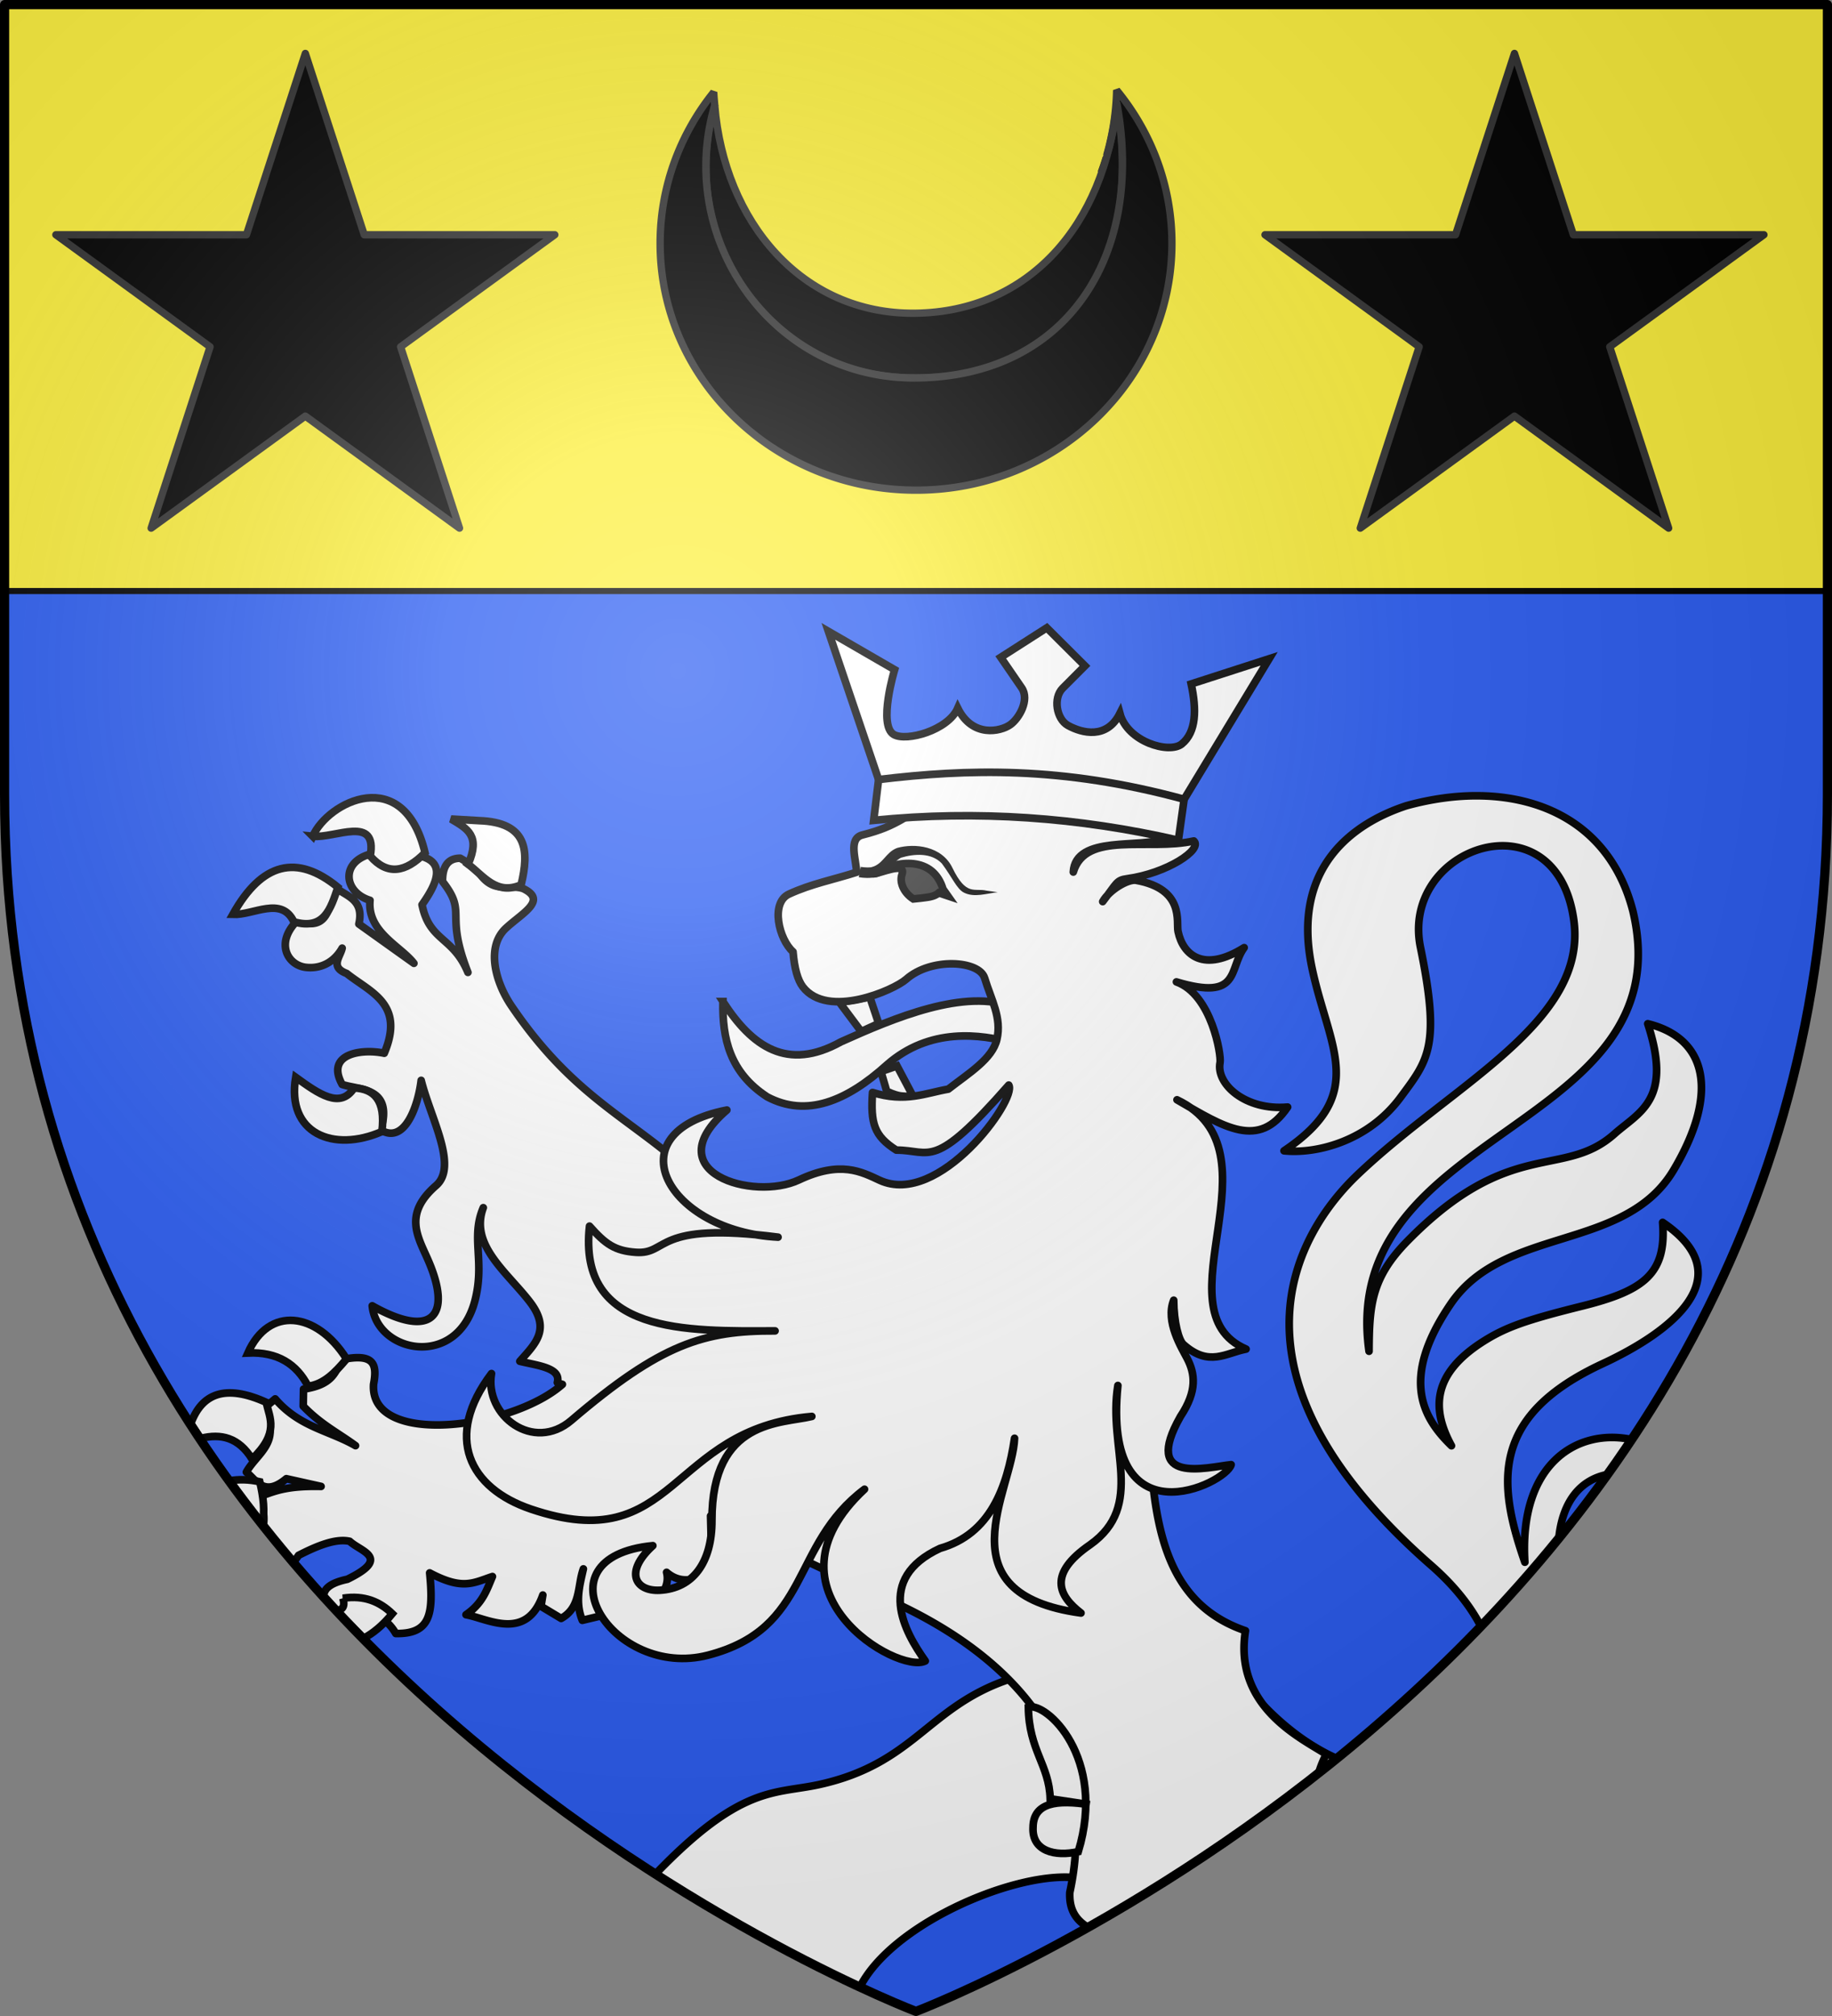 <svg xmlns="http://www.w3.org/2000/svg" xmlns:xlink="http://www.w3.org/1999/xlink" width="600" height="660" version="1.0"><rect width="100%" height="100%" fill="#808080" stroke="none"/><desc>Flag of Canton of Valais (Wallis)</desc><defs><g id="d"><path id="c" d="M0 0v1h.5z" transform="rotate(18 3.157 -.5)"/><use xlink:href="#c" width="810" height="540" transform="scale(-1 1)"/></g><g id="e"><use xlink:href="#d" width="810" height="540" transform="rotate(72)"/><use xlink:href="#d" width="810" height="540" transform="rotate(144)"/></g><g id="g"><path id="f" d="M0 0v1h.5z" transform="rotate(18 3.157 -.5)"/><use xlink:href="#f" width="810" height="540" transform="scale(-1 1)"/></g><g id="h"><use xlink:href="#g" width="810" height="540" transform="rotate(72)"/><use xlink:href="#g" width="810" height="540" transform="rotate(144)"/></g><g id="k"><path id="j" d="M0 0v1h.5z" transform="rotate(18 3.157 -.5)"/><use xlink:href="#j" width="810" height="540" transform="scale(-1 1)"/></g><g id="l"><use xlink:href="#k" width="810" height="540" transform="rotate(72)"/><use xlink:href="#k" width="810" height="540" transform="rotate(144)"/></g><g id="o"><path id="n" d="M0 0v1h.5z" transform="rotate(18 3.157 -.5)"/><use xlink:href="#n" width="810" height="540" transform="scale(-1 1)"/></g><g id="p"><use xlink:href="#o" width="810" height="540" transform="rotate(72)"/><use xlink:href="#o" width="810" height="540" transform="rotate(144)"/></g><g id="s"><use xlink:href="#r" width="810" height="540" transform="rotate(72)"/><use xlink:href="#r" width="810" height="540" transform="rotate(144)"/></g><g id="w"><path id="v" d="M0 0v1h.5z" transform="rotate(18 3.157 -.5)"/><use xlink:href="#v" width="810" height="540" transform="scale(-1 1)"/></g><g id="x"><use xlink:href="#w" width="810" height="540" transform="rotate(72)"/><use xlink:href="#w" width="810" height="540" transform="rotate(144)"/></g><g id="C"><path id="B" d="M0 0v1h.5z" transform="rotate(18 3.157 -.5)"/><use xlink:href="#B" width="810" height="540" transform="scale(-1 1)"/></g><g id="D"><use xlink:href="#C" width="810" height="540" transform="rotate(72)"/><use xlink:href="#C" width="810" height="540" transform="rotate(144)"/></g><g id="G"><use xlink:href="#F" width="810" height="540" transform="rotate(72)"/><use xlink:href="#F" width="810" height="540" transform="rotate(144)"/></g><g id="I"><path id="H" d="M0 0v1h.5z" transform="rotate(18 3.157 -.5)"/><use xlink:href="#H" width="810" height="540" transform="scale(-1 1)"/></g><g id="J"><use xlink:href="#I" width="810" height="540" transform="rotate(72)"/><use xlink:href="#I" width="810" height="540" transform="rotate(144)"/></g><g id="M"><path id="L" d="M0 0v1h.5z" transform="rotate(18 3.157 -.5)"/><use xlink:href="#L" width="810" height="540" transform="scale(-1 1)"/></g><g id="N"><use xlink:href="#M" width="810" height="540" transform="rotate(72)"/><use xlink:href="#M" width="810" height="540" transform="rotate(144)"/></g><g id="P"><path d="m0-1-.309.951.476.155z"/><use xlink:href="#O" width="810" height="540" transform="scale(-1 1)"/></g><g id="Q"><use xlink:href="#P" width="810" height="540" transform="rotate(72)"/><use xlink:href="#P" width="810" height="540" transform="rotate(144)"/></g><g id="T"><path id="S" d="M0 0v1h.5z" transform="rotate(18 3.157 -.5)"/><use xlink:href="#S" width="810" height="540" transform="scale(-1 1)"/></g><g id="W"><path d="m0-1-.309.951.476.155z"/><use xlink:href="#V" width="810" height="540" transform="scale(-1 1)"/></g><g id="X"><use xlink:href="#W" width="810" height="540" transform="rotate(72)"/><use xlink:href="#W" width="810" height="540" transform="rotate(144)"/></g><g id="Z"><path d="m0-1-.309.951.476.155z"/><use xlink:href="#Y" width="810" height="540" transform="scale(-1 1)"/></g><g id="aa"><use xlink:href="#Z" width="810" height="540" transform="rotate(72)"/><use xlink:href="#Z" width="810" height="540" transform="rotate(144)"/></g><g id="ac"><path id="ab" d="M0 0v1h.5z" transform="rotate(18 3.157 -.5)"/><use xlink:href="#ab" width="810" height="540" transform="scale(-1 1)"/></g><g id="ad"><use xlink:href="#ac" width="810" height="540" transform="rotate(72)"/><use xlink:href="#ac" width="810" height="540" transform="rotate(144)"/></g><g id="ag"><path id="af" d="M0 0v1h.5z" transform="rotate(18 3.157 -.5)"/><use xlink:href="#af" width="810" height="540" transform="scale(-1 1)"/></g><g id="ah"><use xlink:href="#ag" width="810" height="540" transform="rotate(72)"/><use xlink:href="#ag" width="810" height="540" transform="rotate(144)"/></g><g id="aj"><path id="ai" d="M0 0v1h.5z" transform="rotate(18 3.157 -.5)"/><use xlink:href="#ai" width="810" height="540" transform="scale(-1 1)"/></g><g id="ak"><use xlink:href="#aj" width="810" height="540" transform="rotate(72)"/><use xlink:href="#aj" width="810" height="540" transform="rotate(144)"/></g><g id="an"><path id="am" d="M0 0v1h.5z" transform="rotate(18 3.157 -.5)"/><use xlink:href="#am" width="810" height="540" transform="scale(-1 1)"/></g><g id="ao"><use xlink:href="#an" width="810" height="540" transform="rotate(72)"/><use xlink:href="#an" width="810" height="540" transform="rotate(144)"/></g><g id="aq"><path id="ap" d="M0 0v1h.5z" transform="rotate(18 3.157 -.5)"/><use xlink:href="#ap" width="810" height="540" transform="scale(-1 1)"/></g><g id="ar"><use xlink:href="#aq" width="810" height="540" transform="rotate(72)"/><use xlink:href="#aq" width="810" height="540" transform="rotate(144)"/></g><g id="au"><path id="at" d="M0 0v1h.5z" transform="rotate(18 3.157 -.5)"/><use xlink:href="#at" width="810" height="540" transform="scale(-1 1)"/></g><g id="av"><use xlink:href="#au" width="810" height="540" transform="rotate(72)"/><use xlink:href="#au" width="810" height="540" transform="rotate(144)"/></g><g id="ax"><path id="aw" d="M0 0v1h.5z" transform="rotate(18 3.157 -.5)"/><use xlink:href="#aw" width="810" height="540" transform="scale(-1 1)"/></g><g id="ay"><use xlink:href="#ax" width="810" height="540" transform="rotate(72)"/><use xlink:href="#ax" width="810" height="540" transform="rotate(144)"/></g><g id="aB"><path id="aA" d="M0 0v1h.5z" transform="rotate(18 3.157 -.5)"/><use xlink:href="#aA" width="810" height="540" transform="scale(-1 1)"/></g><g id="aC"><use xlink:href="#aB" width="810" height="540" transform="rotate(72)"/><use xlink:href="#aB" width="810" height="540" transform="rotate(144)"/></g><g id="aF"><path id="aE" d="M0 0v1h.5z" transform="rotate(18 3.157 -.5)"/><use xlink:href="#aE" width="810" height="540" transform="scale(-1 1)"/></g><g id="aG"><use xlink:href="#aF" width="810" height="540" transform="rotate(72)"/><use xlink:href="#aF" width="810" height="540" transform="rotate(144)"/></g><g id="aJ"><path id="aI" d="M0 0v1h.5z" transform="rotate(18 3.157 -.5)"/><use xlink:href="#aI" width="810" height="540" transform="scale(-1 1)"/></g><g id="aK"><use xlink:href="#aJ" width="810" height="540" transform="rotate(72)"/><use xlink:href="#aJ" width="810" height="540" transform="rotate(144)"/></g><g id="aN"><path id="aM" d="M0 0v1h.5z" transform="rotate(18 3.157 -.5)"/><use xlink:href="#aM" width="810" height="540" transform="scale(-1 1)"/></g><g id="aO"><use xlink:href="#aN" width="810" height="540" transform="rotate(72)"/><use xlink:href="#aN" width="810" height="540" transform="rotate(144)"/></g><g id="aQ"><path id="aP" d="M0 0v1h.5z" transform="rotate(18 3.157 -.5)"/><use xlink:href="#aP" width="810" height="540" transform="scale(-1 1)"/></g><g id="aR"><use xlink:href="#aQ" width="810" height="540" transform="rotate(72)"/><use xlink:href="#aQ" width="810" height="540" transform="rotate(144)"/></g><g id="aU"><path id="aT" d="M0 0v1h.5z" transform="rotate(18 3.157 -.5)"/><use xlink:href="#aT" width="810" height="540" transform="scale(-1 1)"/></g><g id="aX"><path id="aW" d="M0 0v1h.5z" transform="rotate(18 3.157 -.5)"/><use xlink:href="#aW" width="810" height="540" transform="scale(-1 1)"/></g><g id="bc"><path id="bb" d="M0 0v1h.5z" transform="rotate(18 3.157 -.5)"/><use xlink:href="#bb" width="810" height="540" transform="scale(-1 1)"/></g><g id="bd"><use xlink:href="#bc" width="810" height="540" transform="rotate(72)"/><use xlink:href="#bc" width="810" height="540" transform="rotate(144)"/></g><g id="bf"><path d="m0-1-.309.951.476.155z"/><use xlink:href="#be" width="810" height="540" transform="scale(-1 1)"/></g><g id="bg"><use xlink:href="#bf" width="810" height="540" transform="rotate(72)"/><use xlink:href="#bf" width="810" height="540" transform="rotate(144)"/></g><g id="bi"><path id="bh" d="M0 0v1h.5z" transform="rotate(18 3.157 -.5)"/><use xlink:href="#bh" width="810" height="540" transform="scale(-1 1)"/></g><g id="bj"><use xlink:href="#bi" width="810" height="540" transform="rotate(72)"/><use xlink:href="#bi" width="810" height="540" transform="rotate(144)"/></g><g id="bl"><path id="bk" d="M0 0v1h.5z" transform="rotate(18 3.157 -.5)"/><use xlink:href="#bk" width="810" height="540" transform="scale(-1 1)"/></g><g id="bn"><path d="m0-1-.309.951.476.155z"/><use xlink:href="#j" width="810" height="540" transform="scale(-1 1)"/></g><g id="bo"><use xlink:href="#bn" width="810" height="540" transform="rotate(72)"/><use xlink:href="#bn" width="810" height="540" transform="rotate(144)"/></g><g id="bq"><path id="bp" d="M0 0v1h.5z" transform="rotate(18 3.157 -.5)"/><use xlink:href="#bp" width="810" height="540" transform="scale(-1 1)"/></g><g id="br"><use xlink:href="#bq" width="810" height="540" transform="rotate(72)"/><use xlink:href="#bq" width="810" height="540" transform="rotate(144)"/></g><g id="bt"><path id="bs" d="M0 0v1h.5z" transform="rotate(18 3.157 -.5)"/><use xlink:href="#bs" width="810" height="540" transform="scale(-1 1)"/></g><g id="bu"><use xlink:href="#bt" width="810" height="540" transform="rotate(72)"/><use xlink:href="#bt" width="810" height="540" transform="rotate(144)"/></g><g id="bw"><path id="bv" d="M0 0v1h.5z" transform="rotate(18 3.157 -.5)"/><use xlink:href="#bv" width="810" height="540" transform="scale(-1 1)"/></g><g id="bx"><use xlink:href="#bw" width="810" height="540" transform="rotate(72)"/><use xlink:href="#bw" width="810" height="540" transform="rotate(144)"/></g><g id="bz"><path id="by" d="M0 0v1h.5z" transform="rotate(18 3.157 -.5)"/><use xlink:href="#by" width="810" height="540" transform="scale(-1 1)"/></g><g id="bA"><use xlink:href="#bz" width="810" height="540" transform="rotate(72)"/><use xlink:href="#bz" width="810" height="540" transform="rotate(144)"/></g><g id="bE"><path id="bD" d="M0 0v1h.5z" transform="rotate(18 3.157 -.5)"/><use xlink:href="#bD" width="810" height="540" transform="scale(-1 1)"/></g><g id="bF"><use xlink:href="#bE" width="810" height="540" transform="rotate(72)"/><use xlink:href="#bE" width="810" height="540" transform="rotate(144)"/></g><g id="bH"><path id="bG" d="M0 0v1h.5z" transform="rotate(18 3.157 -.5)"/><use xlink:href="#bG" width="810" height="540" transform="scale(-1 1)"/></g><g id="bI"><use xlink:href="#bH" width="810" height="540" transform="rotate(72)"/><use xlink:href="#bH" width="810" height="540" transform="rotate(144)"/></g><g id="bK"><path id="bJ" d="M0 0v1h.5z" transform="rotate(18 3.157 -.5)"/><use xlink:href="#bJ" width="810" height="540" transform="scale(-1 1)"/></g><g id="bL"><use xlink:href="#bK" width="810" height="540" transform="rotate(72)"/><use xlink:href="#bK" width="810" height="540" transform="rotate(144)"/></g><g id="bN"><path id="bM" d="M0 0v1h.5z" transform="rotate(18 3.157 -.5)"/><use xlink:href="#bM" width="810" height="540" transform="scale(-1 1)"/></g><g id="bO"><use xlink:href="#bN" width="810" height="540" transform="rotate(72)"/><use xlink:href="#bN" width="810" height="540" transform="rotate(144)"/></g><g id="z"><path id="O" d="M0 0v1h.5z" transform="rotate(18 3.157 -.5)"/><use xlink:href="#O" width="810" height="540" transform="scale(-1 1)"/></g><g id="A"><use xlink:href="#z" width="810" height="540" transform="rotate(72)"/><use xlink:href="#z" width="810" height="540" transform="rotate(144)"/></g><g id="F"><path id="bR" d="M0 0v1h.5z" transform="rotate(18 3.157 -.5)"/><use xlink:href="#bR" width="810" height="540" transform="scale(-1 1)"/></g><g id="bS"><use xlink:href="#F" width="810" height="540" transform="rotate(72)"/><use xlink:href="#F" width="810" height="540" transform="rotate(144)"/></g><g id="bU"><path id="bT" d="M0 0v1h.5z" transform="rotate(18 3.157 -.5)"/><use xlink:href="#bT" width="810" height="540" transform="scale(-1 1)"/></g><g id="aV"><use xlink:href="#bU" width="810" height="540" transform="rotate(72)"/><use xlink:href="#bU" width="810" height="540" transform="rotate(144)"/></g><g id="bV"><path id="V" d="M0 0v1h.5z" transform="rotate(18 3.157 -.5)"/><use xlink:href="#V" width="810" height="540" transform="scale(-1 1)"/></g><g id="aY"><use xlink:href="#bV" width="810" height="540" transform="rotate(72)"/><use xlink:href="#bV" width="810" height="540" transform="rotate(144)"/></g><g id="r"><path id="bX" d="M0 0v1h.5z" transform="rotate(18 3.157 -.5)"/><use xlink:href="#bX" width="810" height="540" transform="scale(-1 1)"/></g><g id="bY"><use xlink:href="#r" width="810" height="540" transform="rotate(72)"/><use xlink:href="#r" width="810" height="540" transform="rotate(144)"/></g><g id="ba"><path id="ca" d="M0 0v1h.5z" transform="rotate(18 3.157 -.5)"/><use xlink:href="#ca" width="810" height="540" transform="scale(-1 1)"/></g><g id="cb"><use xlink:href="#ba" width="810" height="540" transform="rotate(72)"/><use xlink:href="#ba" width="810" height="540" transform="rotate(144)"/></g><g id="cd"><path id="cc" d="M0 0v1h.5z" transform="rotate(18 3.157 -.5)"/><use xlink:href="#cc" width="810" height="540" transform="scale(-1 1)"/></g><g id="ce"><use xlink:href="#cd" width="810" height="540" transform="rotate(72)"/><use xlink:href="#cd" width="810" height="540" transform="rotate(144)"/></g><g id="cg"><path id="be" d="M0 0v1h.5z" transform="rotate(18 3.157 -.5)"/><use xlink:href="#be" width="810" height="540" transform="scale(-1 1)"/></g><g id="ch"><use xlink:href="#cg" width="810" height="540" transform="rotate(72)"/><use xlink:href="#cg" width="810" height="540" transform="rotate(144)"/></g><g id="ck"><path id="cj" d="M0 0v1h.5z" transform="rotate(18 3.157 -.5)"/><use xlink:href="#cj" width="810" height="540" transform="scale(-1 1)"/></g><g id="U"><use xlink:href="#ck" width="810" height="540" transform="rotate(72)"/><use xlink:href="#ck" width="810" height="540" transform="rotate(144)"/></g><g id="cm"><path id="cl" d="M0 0v1h.5z" transform="rotate(18 3.157 -.5)"/><use xlink:href="#cl" width="810" height="540" transform="scale(-1 1)"/></g><g id="cn"><use xlink:href="#cm" width="810" height="540" transform="rotate(72)"/><use xlink:href="#cm" width="810" height="540" transform="rotate(144)"/></g><g id="cr"><path id="cq" d="M0 0v1h.5z" transform="rotate(18 3.157 -.5)"/><use xlink:href="#cq" width="810" height="540" transform="scale(-1 1)"/></g><g id="ct"><path id="Y" d="M0 0v1h.5z" transform="rotate(18 3.157 -.5)"/><use xlink:href="#Y" width="810" height="540" transform="scale(-1 1)"/></g><g id="cs"><use xlink:href="#ct" width="810" height="540" transform="rotate(72)"/><use xlink:href="#ct" width="810" height="540" transform="rotate(144)"/></g><g id="cv"><path id="cu" d="M0 0v1h.5z" transform="rotate(18 3.157 -.5)"/><use xlink:href="#cu" width="810" height="540" transform="scale(-1 1)"/></g><g id="bm"><use xlink:href="#cv" width="810" height="540" transform="rotate(72)"/><use xlink:href="#cv" width="810" height="540" transform="rotate(144)"/></g><path id="b" d="M2.922 27.673c0-5.952 2.317-9.844 5.579-11.013 1.448-.519 3.307-.273 5.018 1.447 2.119 2.129 2.736 7.993-3.483 9.121.658-.956.619-3.081-.714-3.787-.99-.524-2.113-.253-2.676.123-.824.552-1.729 2.106-1.679 4.108z"/><path id="i" d="m-267.374-6.853-4.849 23.83-4.848-23.83v-44.741h-25.213v14.546h-9.698v-14.546h-14.546v-9.697h14.546v-14.546h9.698v14.546h25.213v-25.213h-14.546v-9.698h14.546v-14.546h9.697v14.546h14.546v9.698h-14.546v25.213h25.213v-14.546h9.698v14.546h14.546v9.697h-14.546v14.546h-9.698v-14.546h-25.213v44.741z" style="fill:#fcef3c;fill-opacity:1;stroke:#000;stroke-width:3.807;stroke-miterlimit:4;stroke-dasharray:none;stroke-opacity:1;display:inline"/><path id="m" d="M2.922 27.673c0-5.952 2.317-9.844 5.579-11.013 1.448-.519 3.307-.273 5.018 1.447 2.119 2.129 2.736 7.993-3.483 9.121.658-.956.619-3.081-.714-3.787-.99-.524-2.113-.253-2.676.123-.824.552-1.729 2.106-1.679 4.108z"/><path id="q" d="M0 0v1h.5z" transform="rotate(18 3.157 -.5)"/><path id="u" d="M2.922 27.673c0-5.952 2.317-9.844 5.579-11.013 1.448-.519 3.307-.273 5.018 1.447 2.119 2.129 2.736 7.993-3.483 9.121.658-.956.619-3.081-.714-3.787-.99-.524-2.113-.253-2.676.123-.824.552-1.729 2.106-1.679 4.108z"/><path id="y" d="M0 0v1h.5z" transform="rotate(18 3.157 -.5)"/><path id="E" d="M0 0v1h.5z" transform="rotate(18 3.157 -.5)"/><path id="K" d="M2.922 27.673c0-5.952 2.317-9.844 5.579-11.013 1.448-.519 3.307-.273 5.018 1.447 2.119 2.129 2.736 7.993-3.483 9.121.658-.956.619-3.081-.714-3.787-.99-.524-2.113-.253-2.676.123-.824.552-1.729 2.106-1.679 4.108z"/><path id="R" d="M2.922 27.673c0-5.952 2.317-9.844 5.579-11.013 1.448-.519 3.307-.273 5.018 1.447 2.119 2.129 2.736 7.993-3.483 9.121.658-.956.619-3.081-.714-3.787-.99-.524-2.113-.253-2.676.123-.824.552-1.729 2.106-1.679 4.108z"/><path id="ae" d="M2.922 27.673c0-5.952 2.317-9.844 5.579-11.013 1.448-.519 3.307-.273 5.018 1.447 2.119 2.129 2.736 7.993-3.483 9.121.658-.956.619-3.081-.714-3.787-.99-.524-2.113-.253-2.676.123-.824.552-1.729 2.106-1.679 4.108z"/><path id="al" d="M2.922 27.673c0-5.952 2.317-9.844 5.579-11.013 1.448-.519 3.307-.273 5.018 1.447 2.119 2.129 2.736 7.993-3.483 9.121.658-.956.619-3.081-.714-3.787-.99-.524-2.113-.253-2.676.123-.824.552-1.729 2.106-1.679 4.108z"/><path id="as" d="M2.922 27.673c0-5.952 2.317-9.844 5.579-11.013 1.448-.519 3.307-.273 5.018 1.447 2.119 2.129 2.736 7.993-3.483 9.121.658-.956.619-3.081-.714-3.787-.99-.524-2.113-.253-2.676.123-.824.552-1.729 2.106-1.679 4.108z"/><path id="az" d="M2.922 27.673c0-5.952 2.317-9.844 5.579-11.013 1.448-.519 3.307-.273 5.018 1.447 2.119 2.129 2.736 7.993-3.483 9.121.658-.956.619-3.081-.714-3.787-.99-.524-2.113-.253-2.676.123-.824.552-1.729 2.106-1.679 4.108z"/><path id="aD" d="M2.922 27.673c0-5.952 2.317-9.844 5.579-11.013 1.448-.519 3.307-.273 5.018 1.447 2.119 2.129 2.736 7.993-3.483 9.121.658-.956.619-3.081-.714-3.787-.99-.524-2.113-.253-2.676.123-.824.552-1.729 2.106-1.679 4.108z"/><path id="aH" d="M2.922 27.673c0-5.952 2.317-9.844 5.579-11.013 1.448-.519 3.307-.273 5.018 1.447 2.119 2.129 2.736 7.993-3.483 9.121.658-.956.619-3.081-.714-3.787-.99-.524-2.113-.253-2.676.123-.824.552-1.729 2.106-1.679 4.108z"/><path id="aL" d="M2.922 27.673c0-5.952 2.317-9.844 5.579-11.013 1.448-.519 3.307-.273 5.018 1.447 2.119 2.129 2.736 7.993-3.483 9.121.658-.956.619-3.081-.714-3.787-.99-.524-2.113-.253-2.676.123-.824.552-1.729 2.106-1.679 4.108z"/><path id="aS" d="M2.922 27.673c0-5.952 2.317-9.844 5.579-11.013 1.448-.519 3.307-.273 5.018 1.447 2.119 2.129 2.736 7.993-3.483 9.121.658-.956.619-3.081-.714-3.787-.99-.524-2.113-.253-2.676.123-.824.552-1.729 2.106-1.679 4.108z"/><path id="aZ" d="M0 0v1h.5z" transform="rotate(18 3.157 -.5)"/><path id="bB" d="M2.922 27.673c0-5.952 2.317-9.844 5.579-11.013 1.448-.519 3.307-.273 5.018 1.447 2.119 2.129 2.736 7.993-3.483 9.121.658-.956.619-3.081-.714-3.787-.99-.524-2.113-.253-2.676.123-.824.552-1.729 2.106-1.679 4.108z"/><path id="bC" d="M2.922 27.673c0-5.952 2.317-9.844 5.579-11.013 1.448-.519 3.307-.273 5.018 1.447 2.119 2.129 2.736 7.993-3.483 9.121.658-.956.619-3.081-.714-3.787-.99-.524-2.113-.253-2.676.123-.824.552-1.729 2.106-1.679 4.108z"/><path id="bP" d="M2.922 27.673c0-5.952 2.317-9.844 5.579-11.013 1.448-.519 3.307-.273 5.018 1.447 2.119 2.129 2.736 7.993-3.483 9.121.658-.956.619-3.081-.714-3.787-.99-.524-2.113-.253-2.676.123-.824.552-1.729 2.106-1.679 4.108z"/><path id="bQ" d="M2.922 27.673c0-5.952 2.317-9.844 5.579-11.013 1.448-.519 3.307-.273 5.018 1.447 2.119 2.129 2.736 7.993-3.483 9.121.658-.956.619-3.081-.714-3.787-.99-.524-2.113-.253-2.676.123-.824.552-1.729 2.106-1.679 4.108z"/><path id="bW" d="M2.922 27.673c0-5.952 2.317-9.844 5.579-11.013 1.448-.519 3.307-.273 5.018 1.447 2.119 2.129 2.736 7.993-3.483 9.121.658-.956.619-3.081-.714-3.787-.99-.524-2.113-.253-2.676.123-.824.552-1.729 2.106-1.679 4.108z"/><path id="bZ" d="M2.922 27.673c0-5.952 2.317-9.844 5.579-11.013 1.448-.519 3.307-.273 5.018 1.447 2.119 2.129 2.736 7.993-3.483 9.121.658-.956.619-3.081-.714-3.787-.99-.524-2.113-.253-2.676.123-.824.552-1.729 2.106-1.679 4.108z"/><path id="cf" d="M2.922 27.673c0-5.952 2.317-9.844 5.579-11.013 1.448-.519 3.307-.273 5.018 1.447 2.119 2.129 2.736 7.993-3.483 9.121.658-.956.619-3.081-.714-3.787-.99-.524-2.113-.253-2.676.123-.824.552-1.729 2.106-1.679 4.108z"/><path id="ci" d="m-267.374-6.853-4.849 23.83-4.848-23.83v-44.741h-25.213v14.546h-9.698v-14.546h-14.546v-9.697h14.546v-14.546h9.698v14.546h25.213v-25.213h-14.546v-9.698h14.546v-14.546h9.697v14.546h14.546v9.698h-14.546v25.213h25.213v-14.546h9.698v14.546h14.546v9.697h-14.546v14.546h-9.698v-14.546h-25.213v44.741z" style="fill:#fcef3c;fill-opacity:1;stroke:#000;stroke-width:3.807;stroke-miterlimit:4;stroke-dasharray:none;stroke-opacity:1;display:inline"/><path id="co" d="M2.922 27.673c0-5.952 2.317-9.844 5.579-11.013 1.448-.519 3.307-.273 5.018 1.447 2.119 2.129 2.736 7.993-3.483 9.121.658-.956.619-3.081-.714-3.787-.99-.524-2.113-.253-2.676.123-.824.552-1.729 2.106-1.679 4.108z"/><path id="cp" d="M2.922 27.673c0-5.952 2.317-9.844 5.579-11.013 1.448-.519 3.307-.273 5.018 1.447 2.119 2.129 2.736 7.993-3.483 9.121.658-.956.619-3.081-.714-3.787-.99-.524-2.113-.253-2.676.123-.824.552-1.729 2.106-1.679 4.108z"/><path id="cw" d="M2.922 27.673c0-5.952 2.317-9.844 5.579-11.013 1.448-.519 3.307-.273 5.018 1.447 2.119 2.129 2.736 7.993-3.483 9.121.658-.956.619-3.081-.714-3.787-.99-.524-2.113-.253-2.676.123-.824.552-1.729 2.106-1.679 4.108z"/><radialGradient xlink:href="#a" id="cy" cx="221.445" cy="226.331" r="300" fx="221.445" fy="226.331" gradientTransform="matrix(1.353 0 0 1.349 -77.63 -85.747)" gradientUnits="userSpaceOnUse"/><linearGradient id="a"><stop offset="0" style="stop-color:white;stop-opacity:.314"/><stop offset=".19" style="stop-color:white;stop-opacity:.251"/><stop offset=".6" style="stop-color:#6b6b6b;stop-opacity:.125"/><stop offset="1" style="stop-color:black;stop-opacity:.125"/></linearGradient></defs><g style="display:inline"><path d="M300 658.5S598.5 545.146 598.5 260V1.5H1.5V260C1.5 545.147 300 658.5 300 658.5" style="fill:#2b5df2;fill-opacity:1;fill-rule:evenodd;stroke:none;stroke-width:3;stroke-linecap:round;stroke-linejoin:round;stroke-opacity:1;display:inline"/><path d="M1.5 1.501h597v192H1.5z" style="opacity:1;fill:#fcef3c;fill-opacity:1;stroke:#000;stroke-width:2;stroke-linecap:butt;stroke-linejoin:round;stroke-miterlimit:4;stroke-dasharray:none;stroke-opacity:1"/><path d="M-95.745 281.381v-4.679h0z" style="opacity:.615;fill:#fcef3c;fill-opacity:.991;fill-rule:evenodd;stroke:#000;stroke-width:2.5;stroke-linecap:round;stroke-linejoin:round;stroke-miterlimit:4;stroke-dasharray:none;stroke-dashoffset:0;stroke-opacity:1" transform="translate(2250.337 987.021)"/><path d="M-95.745 281.381v-4.679h0z" style="opacity:.615;fill:#fcef3c;fill-opacity:.991;fill-rule:evenodd;stroke:#000;stroke-width:2.5;stroke-linecap:round;stroke-linejoin:round;stroke-miterlimit:4;stroke-dasharray:none;stroke-dashoffset:0;stroke-opacity:1" transform="matrix(.81 0 0 .81 1640.174 3353.735)"/><path d="M-95.745 281.381v-4.679h0z" style="opacity:.615;fill:#fcef3c;fill-opacity:.991;fill-rule:evenodd;stroke:#000;stroke-width:2.5;stroke-linecap:round;stroke-linejoin:round;stroke-miterlimit:4;stroke-dasharray:none;stroke-dashoffset:0;stroke-opacity:1" transform="translate(4568.906 2995.973)"/><path d="M-95.745 281.381v-4.679h0z" style="opacity:.615;fill:#fcef3c;fill-opacity:.991;fill-rule:evenodd;stroke:#000;stroke-width:2.5;stroke-linecap:round;stroke-linejoin:round;stroke-miterlimit:4;stroke-dasharray:none;stroke-dashoffset:0;stroke-opacity:1" transform="matrix(.81 0 0 .81 3958.743 5362.687)"/><path d="M-95.745 281.381v-4.679h0z" style="opacity:.615;fill:#fcef3c;fill-opacity:.991;fill-rule:evenodd;stroke:#000;stroke-width:2.5;stroke-linecap:round;stroke-linejoin:round;stroke-miterlimit:4;stroke-dasharray:none;stroke-dashoffset:0;stroke-opacity:1" transform="translate(4568.906 2295.973)"/><path d="M-95.745 281.381v-4.679h0z" style="opacity:.615;fill:#fcef3c;fill-opacity:.991;fill-rule:evenodd;stroke:#000;stroke-width:2.5;stroke-linecap:round;stroke-linejoin:round;stroke-miterlimit:4;stroke-dasharray:none;stroke-dashoffset:0;stroke-opacity:1" transform="matrix(.81 0 0 .81 3958.743 4662.687)"/></g><g><g style="fill:#000;fill-rule:evenodd;stroke:none;display:inline"><path d="M149.519 52.07c.233-.62.502-1.214.719-1.844.238-.691.407-1.422.625-2.125a71 71 0 0 1-1.344 3.97z" style="opacity:.9;fill:#fcef3c;fill-opacity:1;fill-rule:evenodd;stroke:#000;stroke-width:2;stroke-linejoin:bevel;stroke-miterlimit:4;stroke-dasharray:none;stroke-opacity:1" transform="translate(190.242 -3.163)scale(1.14)"/><path d="M38.456 32.976C27.834 70.116 51.737 111.42 96.3 111.32s65.521-33.625 57.656-79.062c-3.476 35.273-25.35 60.08-57.906 60.468-32.559.388-54.898-26.268-57.594-59.75z" style="opacity:1;fill:#000;fill-opacity:1;fill-rule:evenodd;stroke:#313131;stroke-width:2.105;stroke-linejoin:bevel;stroke-miterlimit:4;stroke-dasharray:none;stroke-opacity:1" transform="translate(190.242 -3.163)scale(1.14)"/><path d="M153.925 28.664a73.6 73.6 0 0 1-2.875 18.781c.3-.999.648-1.98.906-3a73 73 0 0 0 2-12.187c8.07 43.255-13.855 78.68-57.656 79.062-41.194.36-69.196-39.887-57.844-78.344-.1-1.246-.243-2.484-.28-3.75-9.662 12.001-15.407 27.08-15.407 43.438 0 39.138 32.944 70.875 73.531 70.875s73.5-31.737 73.5-70.875c0-16.618-5.934-31.908-15.875-44z" style="opacity:1;fill:#000;fill-opacity:1;fill-rule:evenodd;stroke:#313131;stroke-width:2.105;stroke-linejoin:bevel;stroke-miterlimit:4;stroke-dasharray:none;stroke-opacity:1" transform="translate(190.242 -3.163)scale(1.14)"/></g><path id="cx" d="m496.002 17.489-19.289 59.367h-62.416l50.497 36.683-19.289 59.367 50.497-36.683 50.496 36.683-19.288-59.367 50.496-36.683H515.29z" style="fill:#000;fill-opacity:1;stroke:#313131;stroke-width:2.4;stroke-linecap:butt;stroke-linejoin:round;stroke-miterlimit:4;stroke-dasharray:none;stroke-opacity:1"/><use xlink:href="#cx" width="600" height="660" transform="translate(-396)"/><g style="display:inline"><path d="m360.313 548.656-30.657 1.407c-25.908 9.098-30.48 27.366-61.312 34.156-14.657 3.227-25.417-.064-53.688 29.312 27.597 17.672 51.51 29.82 66.969 37 10.41-20.43 49.324-37.24 69.469-35.906l25.562-14.969zM484.656 260.531c-7.78-.12-15.917 1.019-24.031 3.25-16.755 5.487-37.947 19.638-30.937 53.063 5.486 26.163 18.636 41.221-9.157 59.906 10.688 1.092 27.545-3.146 38.188-17.531 8.987-12.148 13.154-16.567 6.5-49.063-6.761-33.019 44.48-50.47 50.219-8.906 4.614 33.426-39.547 53.51-70.875 83.375-19.5 18.588-48.044 64.71 24.187 127.875 7.588 6.635 12.876 13.396 16.25 19.938 8.714-9.071 17.291-18.671 25.531-28.813 1.245-12.468 7.349-19.234 15.938-20.906.003-.005.028.005.031 0a417 417 0 0 0 7.875-11.438c-18.045-3.8-36.953 8.137-34.969 40.156-9.01-25.95-11.316-47.929 25.5-65 22.797-10.57 45.757-28.576 19.625-46.25 1.29 16.728-5.937 22.321-26.406 27.407-18.168 4.514-24.934 6.895-32.187 11.469-17.282 10.895-16.918 22.598-10.563 34.25-8.855-8.636-17.358-21.433-.187-46.532 17.521-25.611 57.008-16.878 72.968-43.781 15.18-25.589 10.644-43.165-8.5-47.844 8.193 25.032-2.742 28.812-10.937 36.094-16.76 14.892-34.087.727-67.782 35.063-11.812 12.037-12.488 21.042-12.562 36.062-10.434-73.643 103.393-71.963 86.438-144.031-6.658-25.954-26.816-37.45-50.157-37.813zm-70.718 297.907-11.813 14.5c5.73 5.918 12.302 11.191 19.313 15.562a564 564 0 0 0 16.375-12.812c-7.831-3.448-15.939-9.06-23.875-17.25z" style="fill:#fff;fill-opacity:1;stroke:#000;stroke-width:2.5;stroke-linejoin:round;stroke-miterlimit:4;stroke-dasharray:none;stroke-opacity:1"/><path d="M121.125 279.656c-9.696 2.751-8.465 12.49.063 15.094-.988 10.385 10.128 15.031 14.374 20.625l-18.03-12.875c1.724-7.642-3.513-8.952-7.25-11.594-2.953 5.076-2.097 14.384-13 10.563-7.266 7.341-3.016 14.52 2.843 15.219 5.072.605 9.409-1.805 11.938-6.282-.644 2.903-4.093 6.19 1.468 8.281 7.74 6.207 19.177 9.892 12.313 26.125-7.254-1.549-19.408.057-13.781 10.22 5.663 1.89 16.808.762 12.656 14.906 7.97 4.842 12.286-8.294 13.219-16.25 3.124 12.477 12.157 28.102 4.875 34.437-10.823 9.414-5.938 16.729-2.563 24.5 8.034 18.5 1.005 25.775-18.344 14.875 1.51 15.428 27.825 20.825 33.656-1.75 3.317-12.838-1.469-20.66 2.72-30.375-4.533 12.183 7.714 21.047 15.218 30.781 6.985 9.061 1.863 13.696-3.25 19.5 6.008 1.44 13.609 2.172 12.281 6.969.51.226 1.067.423 1.656.594-16.245 14.412-63.186 20.739-61.843-.031 1.257-6.634.15-10.192-10.156-8.125-2.505 3.75-2.715 8.231-12.782 9.718l-.094 5.563c5.826 6.029 11.415 8.74 17.126 12.937-8.796-5.028-18.387-6.086-26.313-15.312l-4.156 3.5c6.742 10.412-1.922 14.345-5.281 20.469 3.45 2.837 5.884 8.171 13.093 2.156l11.375 2.531c-11.74-.262-15.49 1.71-20.344 3.406 1.589 3.76 1.872 6.849 1.407 9.531A446 446 0 0 0 96.03 511.5c.591-.679 1.165-1.43 1.75-2.312 6.273-3.217 12.271-5.603 16.75-4.594 3.64 3.41 13.724 5.368-.781 12.437-5.817 1.23-7.931 3.299-7.687 5.875a472 472 0 0 0 5.218 5.625c7.57-1.345 14.316-.75 18.344 6.25 11.232.175 12.447-6.124 11.094-19.843 10.838 5.752 14.267 3.261 20.562 1.187-1.854 4.343-3.17 8.73-8.656 12.5 7.01 1.242 19.746 8.903 25.156-6.437l-.594 3.687 6.594 3.969c6.56-3.633 5.273-10.654 7.281-16.219-1.212 5.44-2.776 10.83-.343 16.844l23.906-5.719c3.521-3.938 4.447-7.05 3.688-10 3.201 2.774 7.863 4.014 14.843-.594l-.437-17.875 57.219 27c43.533 19.204 70.164 50.975 60.437 96.25-.281 6.144 2.405 9.247 5.969 11.469 21.955-12.371 48.34-29.123 75.531-50.562a37.7 37.7 0 0 1 2.469-6.125c-8.327-5.376-30.372-15.582-26.438-40.438-36.172-12.38-29.123-55.692-33.562-91.344l-139.25-49.625c-23.551-25.745-44.268-29.21-67.594-63.594-5.337-7.866-8.386-19.353-1.781-25.468 5.432-5.03 13.64-9.08 5.625-12.938-5.183-1.708-10.349 2.418-15.531-6.937l-5.063-3c-3.778-.006-5.888 2.34-5.812 7.625 8.319 10.647.553 9.962 8.312 29.75-4.919-11.863-12.572-10.046-15.031-22.156 4.854-6.833 8.477-14.548-1.938-16.188-7.674 7.674-11.198 3.04-15.156-.344" style="fill:#fff;fill-opacity:1;stroke:#000;stroke-width:2.5;stroke-linecap:round;stroke-linejoin:round;stroke-miterlimit:4;stroke-dasharray:none;stroke-opacity:1"/><path d="M100.903 453.82c-3.775-7.288-10.042-11.318-19.729-10.875 6.805-15.384 22.472-13.66 32.327 1.94-3.628 4.323-7.398 8.312-12.598 8.936zM62.49 466.052c3.544-9.702 11.1-13.084 24.687-6.963 1.162 5.296 4.326 9.927-4.613 18.578-4.406-7.051-10.142-8.45-16.866-6.763zM85.08 485.106c1.18 5.012 1.787 9.793.775 13.922l-10.84-14.21c3.065-.567 6.482-.528 10.065.288zM112.3 523.236c7.088-1.086 12.136 1.167 16.179 5.064-3.22 3.911-6.385 6.48-9.403 8.026l-8.99-9.017c1.983-.197 3.042-1.21 2.215-4.073zM236.764 327.878c-.236 12.064 2.245 23.24 14.518 31.216 12.867 6.819 25.986 1.426 39.19-10.505 13.957-12.272 30.745-10.119 41.346-7.076 1.745-5.675-.397-7.98.078-11.78-15.846-6.263-38.919 3.456-56.483 11.343-17.585 9.77-29.11 1.584-38.65-13.198zM336.798 558.894c.173 14.183 6.815 18.811 7.153 29.998l12.96 1.935c-10.639-1.657-18.497-.794-18.58 7.42-.405 7.764 7.157 9.673 14.817 7.95 9.349-30.85-10.553-49.114-16.35-47.303z" style="fill:#fff;fill-opacity:1;stroke:#000;stroke-width:2.5;stroke-miterlimit:4;stroke-dasharray:none;stroke-opacity:1"/><g style="fill:#fff;stroke-width:2.174;stroke-miterlimit:4;stroke-dasharray:none"><path d="M828.018 186.74c-13.82 6.043-27.245.561-24.555-15.454 6.568 4.735 12.686 9.137 16.626 3.044 5.688.234 9.047 3.454 7.93 12.41zM802.95 127.031c-3.537-7.426-11.437-1.875-17.393-2.107 8.263-14.803 18.254-17.275 29.928-7.727-2.034 6.026-3.863 12.314-12.534 9.834zM808.322 102.68c6.403.636 18.51-6.186 16.371 5.62 4.844 5.575 10.078 4.72 15.603-.937-6.06-25.406-27.664-14.525-31.974-4.683zM852.574 110.64c3.55-8.067-.098-10.077-4.86-12.877l7.93.468c13.867.447 14.36 8.545 12.022 18.264-7.023 3.063-10.621-2.492-15.092-5.854z" style="fill:#fff;fill-opacity:1;stroke:#000;stroke-width:2.174;stroke-miterlimit:4;stroke-dasharray:none;stroke-opacity:1" transform="translate(-827.143 155.702)scale(1.15)"/></g><path d="m299.187 359.173-5.402-10.195-5.262 1.819 1.903 6.498c4.923 2.128 4.594 1.263 8.76 1.878zM274.975 328.219l9.896-1.8 2.909 8.65-5.728 2.627z" style="fill:#fff;fill-opacity:1;stroke:#000;stroke-width:2.5;stroke-miterlimit:4;stroke-dasharray:none;stroke-opacity:1"/><path d="M322.469 320.188c-1.766-5.78-17.555-6.776-25.665.387-4.072 3.597-25.67 13.084-33.847 2.523-1.71-2.21-2.782-6.088-3.229-11.492-4.623-4.086-7.496-16.037-1.327-18.896 7.315-3.39 14.753-4.766 22.13-7.15-.059-4.088-2.871-11.007 1.927-12.214 12.124-3.05 13.699-6.48 22.482-10.13 4.163-1.73 14.452-3.649 25.541-2.415 14.887 2.792 44.413 4.795 50.823 13.642-7.037 3.59-29.138-1.31-29.788 11.051 4.047-13.584 24.513-6.823 39.472-10.175 2.99 2.744-8.765 10.585-21.847 12.358-3.54.48-3.282 1.363-7.996 7.492 2.11-3.807 8.317-7.443 10.96-6.969 15.973 2.868 13.065 13.637 13.722 16.77 1.63 7.767 8.451 13.567 21.65 5.266-5.173 7.022-1.045 17.544-22.19 11.22 11.594 4.143 14.743 24.11 14.294 26.381-1.408 7.109 8.365 15.816 22.13 14.598-9.423 13.892-20.614 6.733-36.236-2.382 35.047 16.685-6.762 68.853 22.626 81.616-6.673 1.275-12.151 5.93-20.526-1.522-1.517-1.35-3.128-7.19-3.173-14.483-2.819 7.042 2.646 15.658 4.413 19.083 2.536 4.915 3.407 10.547-2.194 18.967-12.804 22.574 8.582 16.646 16.598 15.79-1.704 6.239-42.301 26.047-37.101-25.919-3.395 20.455 9.108 39.244-9.106 52.136-13.904 9.576-10.356 16.677-2.975 22.356-45.905-6.248-22.413-40.184-21.76-57.213-2.47 16.288-7.993 31.36-24.408 36.048-21.457 9.953-11.532 27.43-4.83 36.86-8.806 4.517-55.773-22.804-19.904-56.224-24.485 18.381-17.3 45.557-51.315 54.342-30.996 8.004-56.988-32.074-18.006-35.871-9.529 8.676-5.702 15.026 2.278 14.598 10.784-.58 17.1-8.98 17.073-22.883-.064-33.243 22.824-31.586 32.721-34.02-47.17 4.063-44.26 46.533-92.034 30.323-20.143-6.835-28.606-23.581-12.878-44.363-2.36 13.779 13.717 25.954 26.146 15.327 29.392-25.13 43.462-29.389 66.724-29.29-29.132.122-64.69 1.098-60.774-34.299 5.256 5.948 8.33 8.084 15.163 8.576 10.93.788 5.672-10.232 46.588-4.963-36.135-1.808-54.36-34.26-16.761-41.614-23.613 20.388 8.755 29.897 23.575 22.883 13.681-6.476 20.615-2.598 26.427.089 19.469 9 45.143-26.547 42.315-31.148-24.88 28.368-25.386 21.281-36.815 21.291-7.31-4.638-8.482-8.791-7.799-18.87 10.764 3.36 17.415.18 24.807-1.09 6.837-5.322 14.474-9.94 15.926-16.305 1.62-7.096-1.8-12.783-4.027-20.073z" style="fill:#fff;fill-opacity:1;stroke:#000;stroke-width:2.5;stroke-linejoin:round;stroke-miterlimit:4;stroke-dasharray:none;stroke-opacity:1"/><path d="M285.959 286.077c8.153-4.764 19.686-5.683 22.874 4.984l1.574 2.233-2.946-.987c-1.601 1.403-3.889 1.445-5.948 1.738l-2.401.251c-3.088-2-4.595-5.391-3.716-7.967 1.523-4.459-7.07-.322-9.437-.252z" style="fill:#313131;stroke:#000;stroke-width:2.5;stroke-miterlimit:4;stroke-dasharray:none"/><path d="m387.81 261.663 27.854-45.995-25.546 8.247c1.793 8.295 1.735 15.745-3.077 19.653-4.06 3.296-17.76-.647-20.267-9.992-4.264 8.503-12.354 6.489-17.008 3.922-3.74-2.065-4.943-8.967-1.736-12.185l7.303-7.325-12.498-12.453-15.089 9.662 6.858 9.982c2.69 3.916-.823 10.066-3.808 12.133-3.113 2.156-12.29 4.3-17.123-5.464-3.167 7.244-16.839 11.03-20.95 8.616-5.226-3.07.276-21.222.276-21.222l-21.693-12.547 16.44 48.519" style="fill:#fff;fill-opacity:1;stroke:#000;stroke-width:2.5;stroke-miterlimit:4;stroke-dasharray:none"/><path d="m287.747 255.214-1.61 13.35c33.942-3.411 67.175-.985 99.793 6.51l1.88-13.411c-40.145-10.917-71.084-9.931-100.063-6.45z" style="fill:#fff;fill-opacity:1;stroke:#000;stroke-width:2.5;stroke-miterlimit:4;stroke-dasharray:none;stroke-opacity:1"/><path d="M293.82 277.602c-3.9 1.479-4.484 5.374-8.554 6.325-1.753.191-3.342-.143-3.342-.143l-.683 3.378s2.017.437 4.385.18c4.795.045 5.883-4.634 9.451-6.541 4.446-1.331 9.96-1.675 13.37 1.869 3.412 4.544 4.905 8.37 7.247 9.553 3.415 1.724 7.38.26 11.07-.116l-3.655-.525c-4.017-.943-6.605 1.944-11.189-7.485-3.48-7.159-12.324-8.1-18.1-6.495" style="fill:#000;fill-opacity:1;stroke:none;stroke-width:2.5;stroke-linecap:round;stroke-linejoin:round;stroke-miterlimit:4;stroke-dasharray:none;stroke-opacity:1"/></g></g><path d="M300 658.5S598.5 545.452 598.5 260V1.5H1.5V260C1.5 545.452 300 658.5 300 658.5" style="opacity:1;fill:url(#cy);fill-opacity:1;fill-rule:evenodd;stroke:none;stroke-width:1px;stroke-linecap:butt;stroke-linejoin:miter;stroke-opacity:1"/><path d="M300 658.5S598.5 545.145 598.5 260V1.5H1.5V260C1.5 545.145 300 658.5 300 658.5" style="fill:none;fill-opacity:1;fill-rule:evenodd;stroke:#000;stroke-width:3;stroke-linecap:round;stroke-linejoin:round;stroke-opacity:1;display:inline"/></svg>